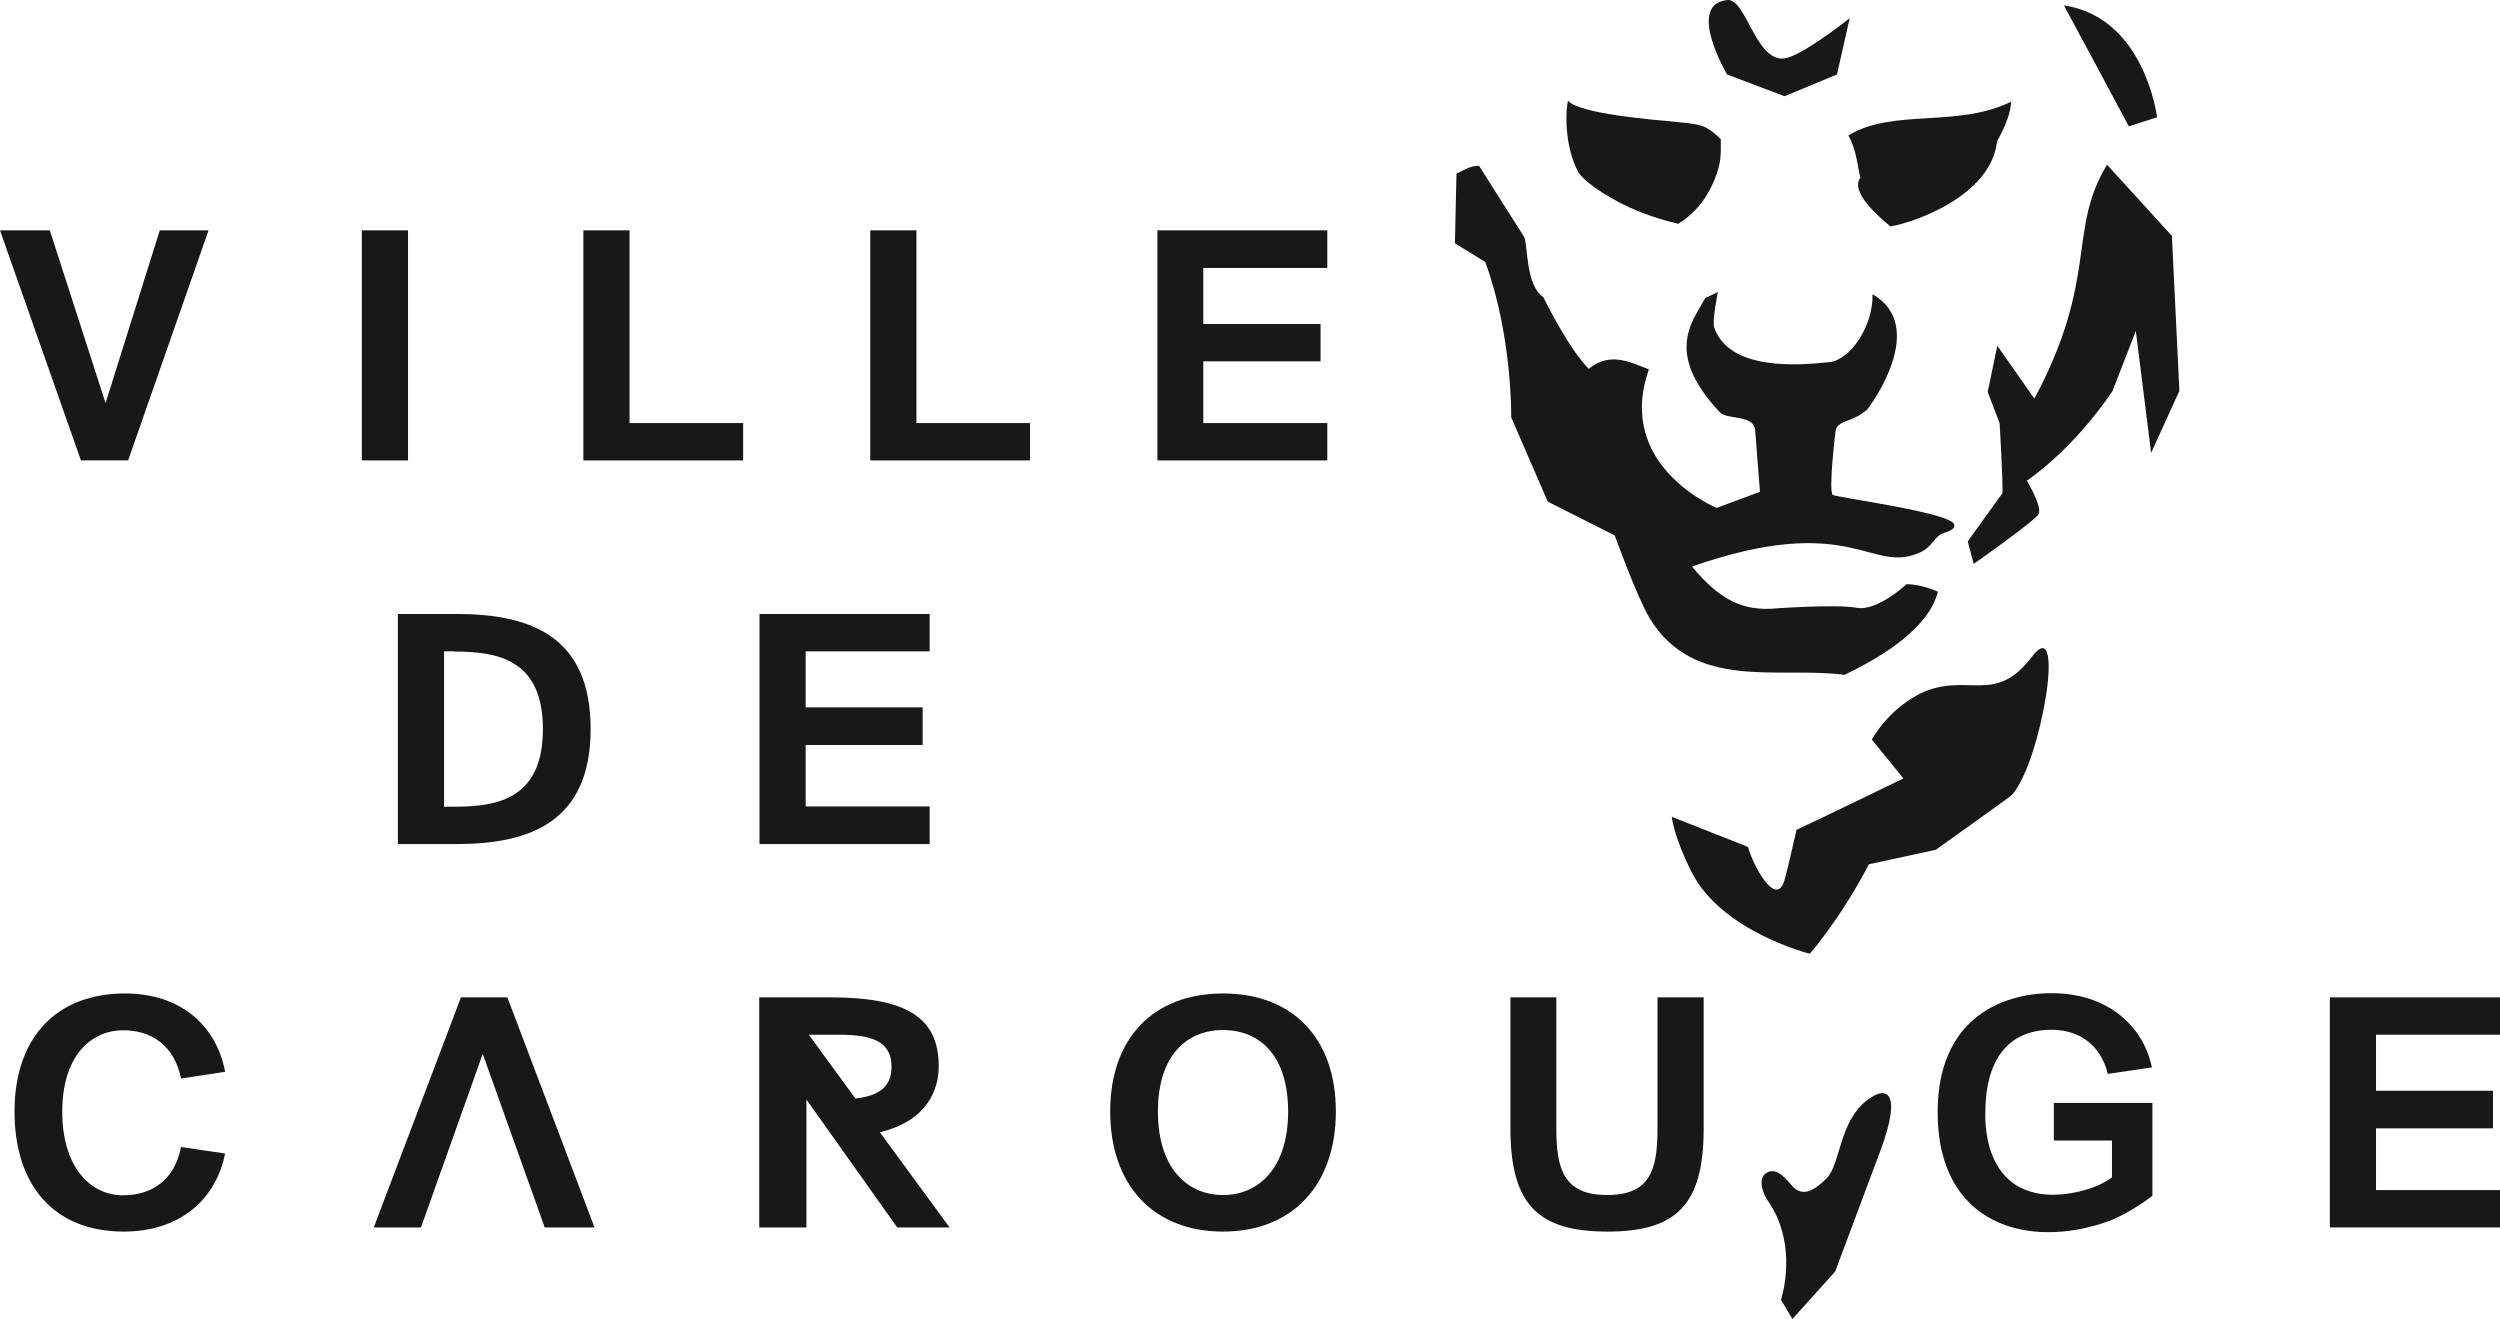 <?xml version="1.0" encoding="UTF-8"?> <svg xmlns="http://www.w3.org/2000/svg" id="Calque_2" viewBox="0 0 96.38 50.85"><defs><style>.cls-1{fill:#1a171b;}</style></defs><g id="Calque_1-2"><g><polygon class="cls-1" points="1.92 8.88 4.07 15.54 6.16 8.88 8.04 8.88 4.94 17.75 3.12 17.75 0 8.88 1.92 8.88"></polygon><rect class="cls-1" x="13.95" y="8.88" width="1.78" height="8.87"></rect><polygon class="cls-1" points="24.27 16.31 28.65 16.31 28.65 17.75 22.49 17.75 22.49 8.88 24.27 8.88 24.27 16.31"></polygon><polygon class="cls-1" points="35.33 16.31 39.71 16.31 39.71 17.75 33.55 17.75 33.55 8.88 35.33 8.88 35.33 16.31"></polygon><polygon class="cls-1" points="44.62 8.88 51.17 8.88 51.17 10.33 46.39 10.33 46.39 12.49 50.91 12.49 50.91 13.93 46.39 13.93 46.39 16.31 51.17 16.31 51.17 17.75 44.62 17.75 44.62 8.88"></polygon><g><path class="cls-1" d="M17.61,23.67c2.86,0,5.16,.87,5.16,4.43s-2.3,4.44-5.16,4.44h-2.27v-8.87h2.27Zm-.09,1.44h-.4v5.99h.4c1.64,0,3.41-.29,3.41-2.99s-1.76-2.99-3.41-2.99"></path><polygon class="cls-1" points="29.28 23.67 35.84 23.67 35.84 25.11 31.06 25.11 31.06 27.27 35.57 27.27 35.57 28.72 31.06 28.72 31.06 31.09 35.84 31.09 35.84 32.54 29.28 32.54 29.28 23.67"></polygon><path class="cls-1" d="M8.68,44.46c-.35,1.79-1.75,3.02-3.91,3.02-2.67,0-4.21-1.76-4.21-4.63s1.63-4.55,4.26-4.55c2.11,0,3.51,1.2,3.86,3.02l-1.7,.26c-.27-1.32-1.19-1.86-2.22-1.86-1.32,0-2.36,1.06-2.36,3.14s1.04,3.22,2.34,3.22c1.07,0,1.98-.54,2.24-1.86l1.7,.25Z"></path><polygon class="cls-1" points="18.61 40.63 16.23 47.32 14.41 47.32 17.77 38.45 19.56 38.45 22.92 47.32 21 47.32 18.61 40.63"></polygon><path class="cls-1" d="M47.15,47.48c-2.69,0-4.35-1.8-4.35-4.63s1.67-4.55,4.35-4.55,4.35,1.72,4.35,4.55-1.67,4.63-4.35,4.63m0-7.77c-1.4,0-2.51,.98-2.51,3.14s1.11,3.22,2.51,3.22,2.51-1.07,2.51-3.22-1.09-3.14-2.51-3.14"></path><path class="cls-1" d="M60,38.45v5.08c0,1.59,.32,2.54,1.96,2.54s1.94-.95,1.94-2.54v-5.08h1.78v5.06c0,2.97-1.08,3.97-3.71,3.97s-3.74-1-3.74-3.97v-5.06h1.78Z"></path><polygon class="cls-1" points="89.82 38.45 96.38 38.45 96.38 39.89 91.6 39.89 91.6 42.05 96.11 42.05 96.11 43.5 91.6 43.5 91.6 45.88 96.38 45.88 96.38 47.32 89.82 47.32 89.82 38.45"></polygon><path class="cls-1" d="M36.61,47.32l-2.69-3.67c1.87-.45,2.27-1.69,2.27-2.54,0-1.88-1.23-2.66-4.19-2.66h-2.73v8.87h1.82v-4.93l3.5,4.93h2.02Zm-4.31-7.43c1.2,0,2.07,.19,2.07,1.23,0,.74-.43,1.12-1.39,1.23l-1.8-2.46h1.12Z"></path><path class="cls-1" d="M74.7,42.83c-.03,4.43,3.53,5.34,6.56,4.26,.82-.29,1.71-.98,1.72-.99v-3.58h-3.8v1.45h2.24v1.42c-.55,.42-1.51,.67-2.26,.67-2.81,0-2.62-3.07-2.62-3.22,.02-2.19,1.05-3.14,2.55-3.14,1,0,1.88,.52,2.17,1.7l1.7-.25c-.34-1.63-1.74-2.86-3.85-2.86-.3,0-4.37-.11-4.41,4.54"></path><path class="cls-1" d="M72.05,42.36c-1.17,.84-1.07,2.5-1.64,3.08-.59,.58-.94,.61-1.24,.36-.18-.15-.6-.86-1.06-.59-.45,.27,0,1.02,0,1.02,1.27,1.75,.55,3.88,.55,3.88l.44,.74,1.65-1.83s.84-2.25,1.74-4.65c.89-2.39,.17-2.46-.43-2.01"></path><path class="cls-1" d="M68.8,3.71l2.02-.84,.49-2.17s-1.61,1.28-2.37,1.52c-1.22,.39-1.6-2.29-2.34-2.22-1.62,.15-.02,2.87-.02,2.87l2.22,.84Z"></path><path class="cls-1" d="M72.88,8.73c1.04-.18,3.89-1.23,4.11-3.28,.32-.58,.54-1.13,.54-1.53-2.06,1.02-4.55,.25-6.27,1.3,.32,.59,.34,1.14,.46,1.63-.42,.57,.78,1.56,1.16,1.88"></path><path class="cls-1" d="M69.77,36.77s1.15-1.29,2.28-3.45l2.58-.56s2.92-2.08,2.93-2.11c1.13-1.24,2.13-7.17,.75-5.3-1.42,1.86-2.49,.53-4.29,1.39-.95,.5-1.52,1.2-1.86,1.77l1.22,1.5s-3.04,1.48-4.12,1.98c0,0-.37,1.64-.46,1.93-.33,1.13-1.23-.59-1.41-1.27l-2.94-1.16s.07,.76,.77,2.14c1.17,2.3,4.56,3.14,4.56,3.14"></path><path class="cls-1" d="M83.71,9.07s-2.37-2.6-2.48-2.72c-1.54,2.54-.31,4.35-2.8,9.02l-1.43-2.04-.37,1.78,.46,1.21s.13,2.2,.11,2.69c-.28,.39-1.34,1.86-1.34,1.86l.23,.87s2.34-1.64,2.5-1.92c.16-.27-.45-1.29-.45-1.29,0,0,1.7-1.1,3.3-3.45l.9-2.32,.59,4.7,1.09-2.39-.29-6.01Z"></path><path class="cls-1" d="M71.1,26.02c1.46-.7,3.25-1.79,3.61-3.21-.42-.18-.81-.28-1.21-.29,0,0-1.12,1.06-1.93,.91-.82-.15-3.32,.04-3.32,.04-1.04,.04-1.94-.31-3.02-1.63,6.18-2.15,6.9,.34,8.81-.55,.46-.22,.54-.61,.85-.72,.35-.12,.51-.21,.44-.37-.21-.45-4.51-1.02-4.67-1.12-.18-.12,.1-2.43,.1-2.43,.05-.48,.63-.33,1.22-.86,.11-.12,2.39-3.19,.21-4.45,.03,1.25-.87,2.54-1.66,2.62-1.21,.13-3.84,.34-4.44-1.32-.1-.26,.14-1.38,.14-1.38l-.49,.23s-.11,.19-.32,.56c-.48,.84-.85,2,.88,3.84,.3,.32,1.37,.06,1.37,.76l.18,2.31-1.67,.62s-3.93-1.61-2.61-5.34c-.62-.22-1.47-.73-2.32-.02-.79-.79-1.75-2.76-1.75-2.76-.71-.49-.58-2.05-.75-2.34-.42-.66-1.73-2.73-1.73-2.73-.37,0-.58,.18-.87,.3l-.06,2.69,1.17,.72c1.05,2.86,1,5.99,1,5.99l1.41,3.25,2.58,1.3s.86,2.38,1.34,3.18c1.72,2.86,5.05,1.85,7.53,2.2"></path><path class="cls-1" d="M62.34,7.76c.63,.33,1.36,.63,2.36,.87,.59-.37,1.08-.91,1.4-1.71,.27-.67,.24-.92,.24-1.56-.54-.5-.67-.56-1.62-.65-.95-.09-3.87-.32-4.27-.83-.13,.6-.08,1.89,.4,2.76,.17,.3,.87,.79,1.48,1.11"></path><path class="cls-1" d="M83.16,4.52s-.47-3.85-3.59-4.31c.35,.64,2.04,3.8,2.5,4.66l1.09-.35Z"></path></g></g></g></svg> 